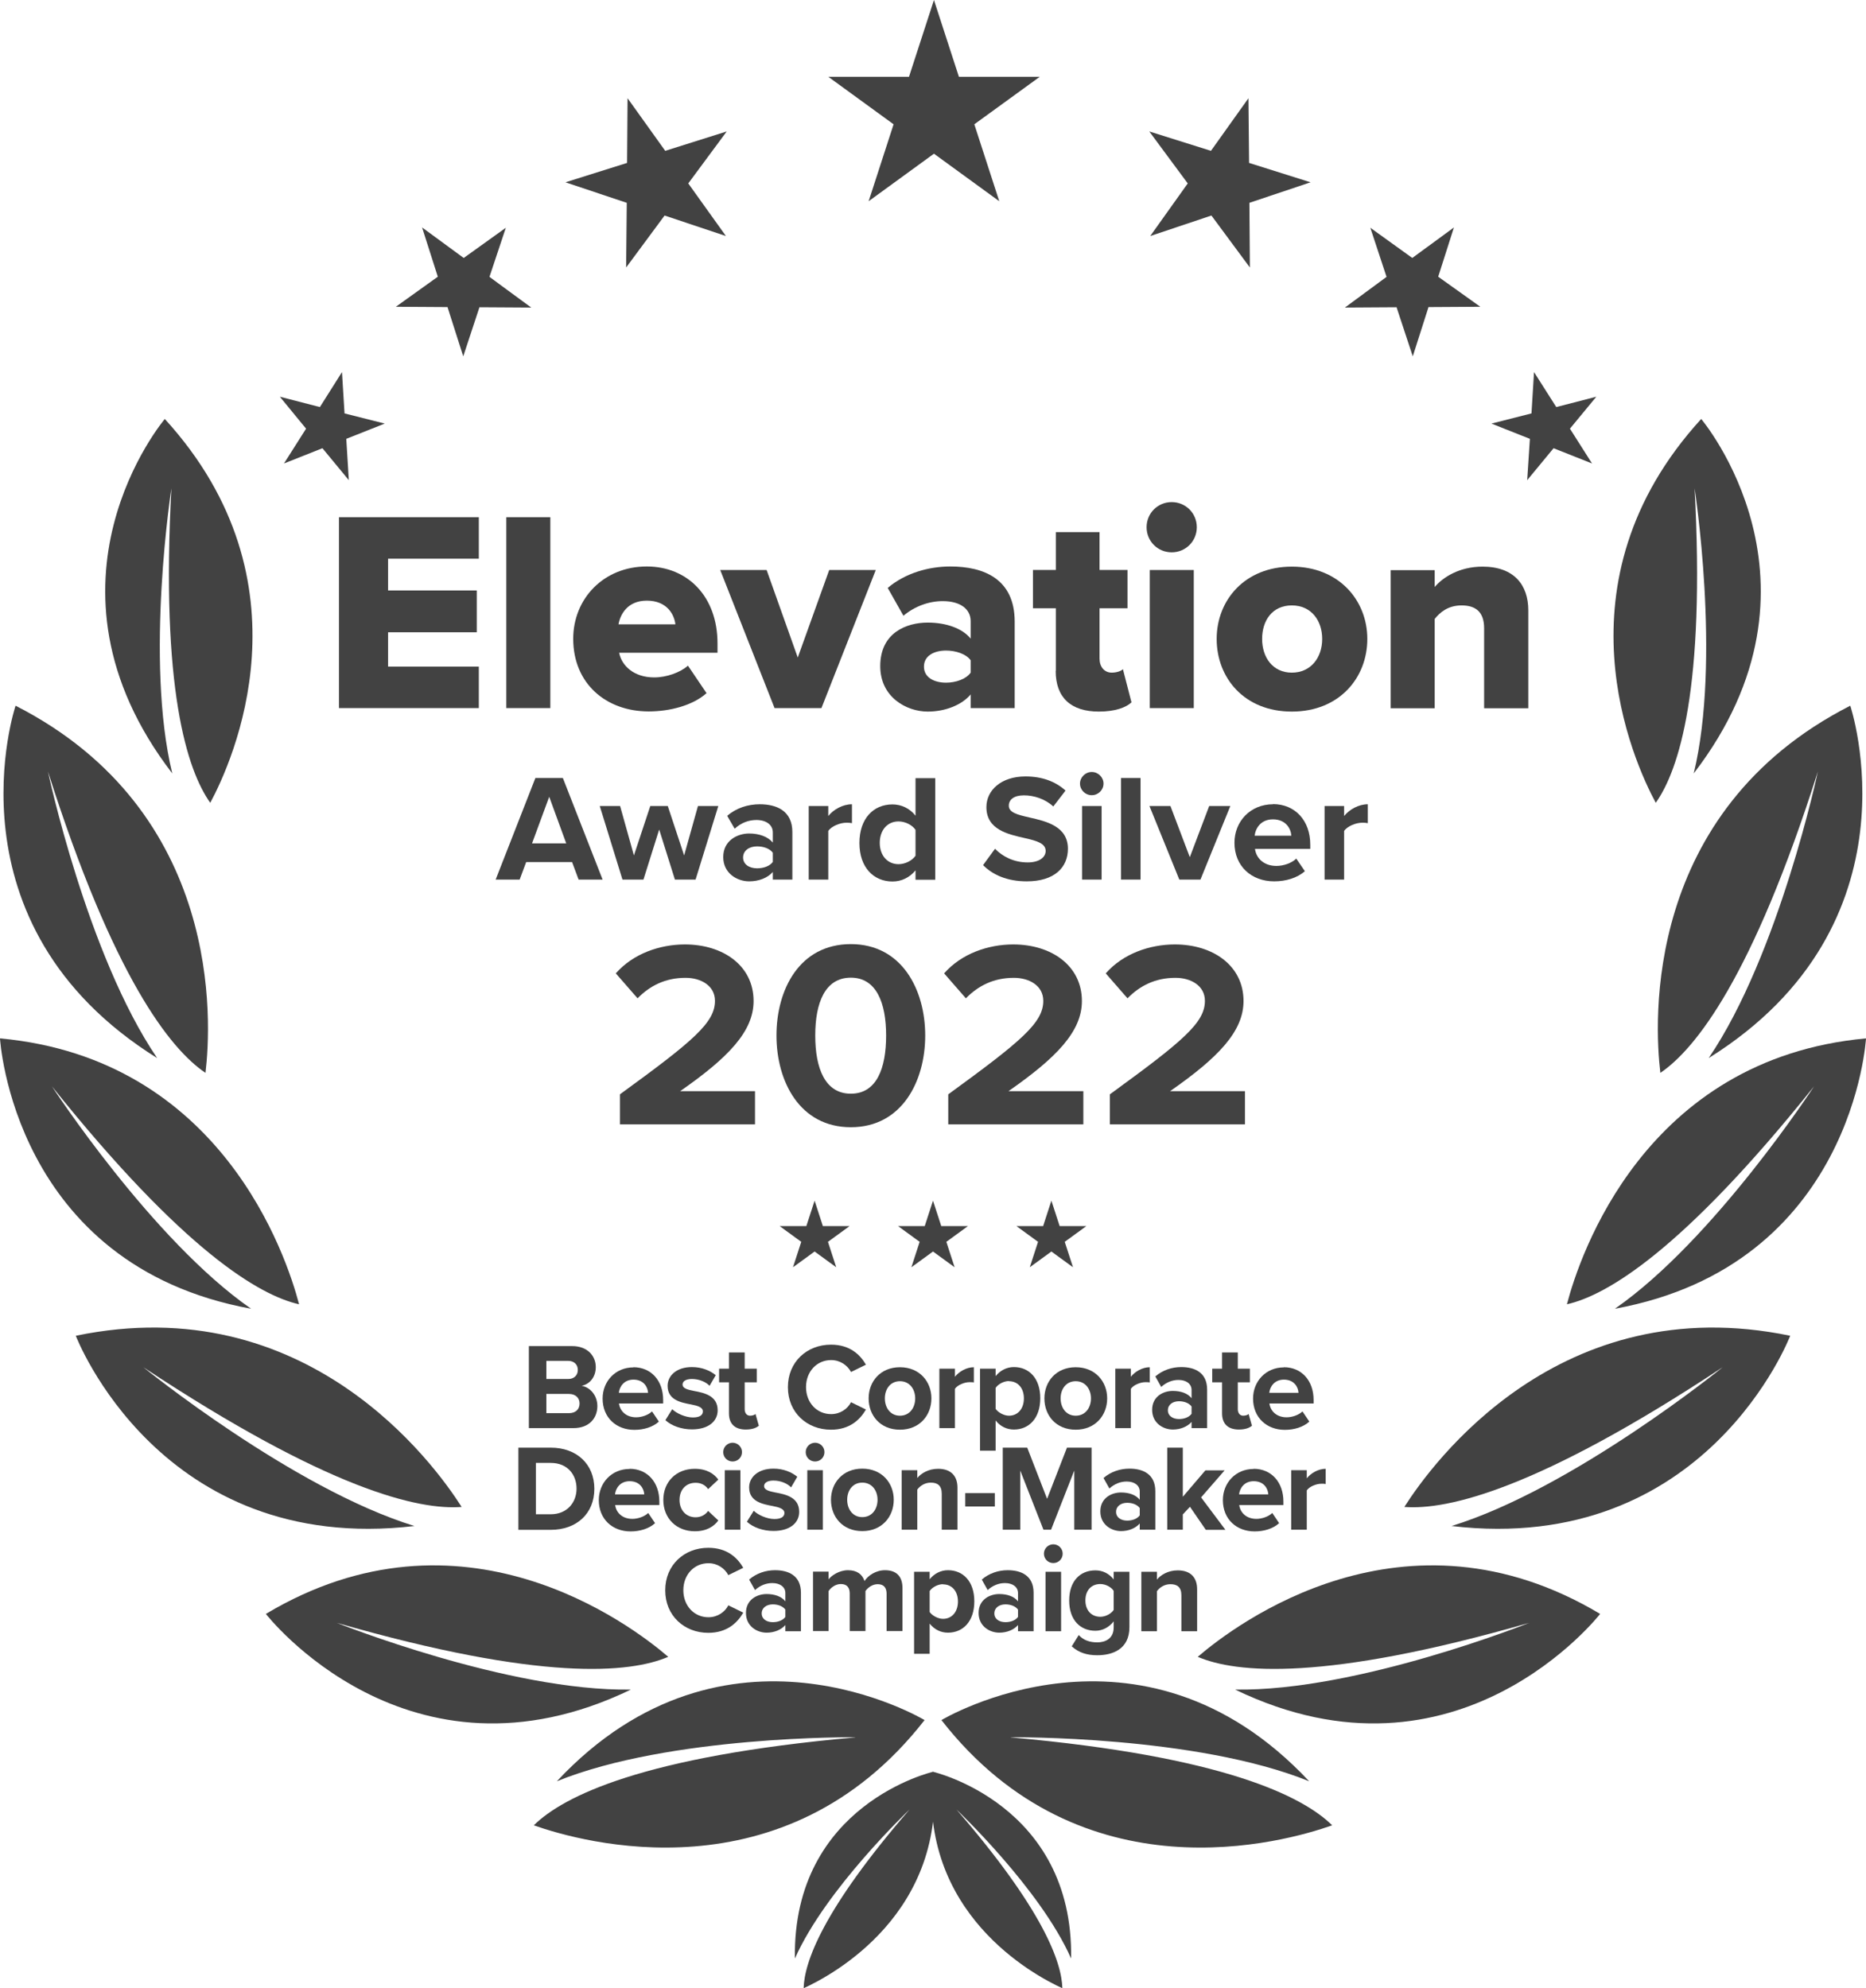 <?xml version="1.0" encoding="UTF-8"?><svg id="Layer_2" xmlns="http://www.w3.org/2000/svg" viewBox="0 0 117.42 125.09"><defs><style>.cls-1{fill:#424242;}</style></defs><g id="Layer_1-2"><g><polygon class="cls-1" points="51.26 75.54 51.78 77.14 53.46 77.14 52.1 78.13 52.62 79.73 51.26 78.74 49.9 79.73 50.42 78.13 49.06 77.14 50.74 77.14 51.26 75.54"/><polygon class="cls-1" points="58.71 75.54 59.23 77.14 60.91 77.14 59.55 78.13 60.07 79.73 58.71 78.74 57.35 79.73 57.87 78.13 56.51 77.14 58.19 77.14 58.71 75.54"/><polygon class="cls-1" points="66.16 75.54 66.68 77.14 68.36 77.14 67 78.13 67.52 79.73 66.16 78.74 64.8 79.73 65.32 78.13 63.96 77.14 65.64 77.14 66.16 75.54"/><path class="cls-1" d="m10.79,30.63c-.69,12.69.98,17.82,2.44,19.88,1.4-2.6,6.53-13.87-2.86-24.15,0,0-8.74,10.31.47,22.3-1.74-7.17-.04-18.04-.04-18.04Z"/><path class="cls-1" d="m3.01,48.52c4.13,12.99,7.7,17.48,9.92,18.98.38-3.15,1.11-16.44-11.95-23.1,0,0-4.62,13.73,8.91,22.17-4.42-6.5-6.88-18.06-6.88-18.06Z"/><path class="cls-1" d="m3.27,68.35c8.29,10.36,13.06,13.15,15.55,13.71-.79-3.02-4.88-15.45-18.82-16.73,0,0,.8,14.27,15.8,17.01-6.23-4.32-12.53-13.99-12.53-13.99Z"/><path class="cls-1" d="m9.02,86.02c11.64,7.7,17.33,9,20.03,8.79-1.75-2.75-9.77-13.78-24.28-10.77,0,0,5.28,13.85,21.31,11.97-7.66-2.36-17.06-9.99-17.06-9.99Z"/><path class="cls-1" d="m21.19,102.1c12.89,3.71,18.46,3.17,20.86,2.14-2.41-2.07-13.01-10.06-25.32-2.7,0,0,8.94,11.53,22.97,4.76-7.68.13-18.51-4.2-18.51-4.2Z"/><path class="cls-1" d="m53.81,109.31c-13.36,1.19-18.36,3.7-20.22,5.53,2.99,1.06,15.77,4.69,24.59-6.62,0,0-12.5-7.52-23.14,3.85,7.11-2.89,18.78-2.77,18.78-2.77Z"/><path class="cls-1" d="m57.23,113.85c-5.47,6.32-6.62,9.61-6.66,11.24,1.8-.82,9.1-4.73,8.15-13.62,0,0-8.86,2.04-8.7,11.75,1.94-4.38,7.22-9.38,7.22-9.38Z"/><path class="cls-1" d="m106.63,30.63c.69,12.69-.98,17.82-2.44,19.88-1.4-2.6-6.53-13.87,2.86-24.15,0,0,8.74,10.31-.47,22.3,1.74-7.17.04-18.04.04-18.04Z"/><path class="cls-1" d="m114.4,48.52c-4.13,12.99-7.71,17.48-9.92,18.98-.38-3.15-1.11-16.44,11.95-23.1,0,0,4.62,13.73-8.91,22.17,4.42-6.5,6.88-18.06,6.88-18.06Z"/><path class="cls-1" d="m114.15,68.35c-8.29,10.36-13.06,13.15-15.55,13.71.79-3.02,4.88-15.45,18.82-16.73,0,0-.8,14.27-15.8,17.01,6.23-4.32,12.53-13.99,12.53-13.99Z"/><path class="cls-1" d="m108.4,86.02c-11.64,7.7-17.33,9-20.03,8.79,1.75-2.75,9.77-13.78,24.28-10.77,0,0-5.28,13.85-21.31,11.97,7.66-2.36,17.06-9.99,17.06-9.99Z"/><path class="cls-1" d="m96.23,102.1c-12.89,3.71-18.46,3.17-20.86,2.14,2.41-2.07,13.01-10.06,25.32-2.7,0,0-8.95,11.53-22.97,4.76,7.68.13,18.51-4.2,18.51-4.2Z"/><path class="cls-1" d="m63.61,109.31c13.37,1.19,18.36,3.7,20.22,5.53-2.99,1.06-15.77,4.69-24.59-6.62,0,0,12.5-7.52,23.14,3.85-7.11-2.89-18.78-2.77-18.78-2.77Z"/><path class="cls-1" d="m60.19,113.85c5.47,6.32,6.62,9.61,6.66,11.24-1.8-.82-9.09-4.73-8.15-13.62,0,0,8.86,2.04,8.7,11.75-1.93-4.38-7.22-9.38-7.22-9.38Z"/><polygon class="cls-1" points="58.77 0 60.34 4.83 65.43 4.83 61.31 7.82 62.88 12.66 58.77 9.67 54.66 12.66 56.23 7.82 52.12 4.83 57.2 4.83 58.77 0"/><polygon class="cls-1" points="78.56 6.18 78.6 10.25 82.47 11.47 78.62 12.76 78.65 16.83 76.23 13.56 72.38 14.85 74.74 11.54 72.32 8.27 76.2 9.49 78.56 6.18"/><polygon class="cls-1" points="91.49 14.31 90.5 17.41 93.15 19.3 89.89 19.32 88.9 22.42 87.88 19.33 84.63 19.35 87.25 17.42 86.23 14.33 88.87 16.23 91.49 14.31"/><polygon class="cls-1" points="100.45 24.96 98.79 26.97 100.18 29.16 97.76 28.2 96.1 30.21 96.27 27.61 93.85 26.65 96.37 26.01 96.53 23.41 97.93 25.61 100.45 24.96"/><polygon class="cls-1" points="39.49 6.18 39.46 10.25 35.58 11.47 39.44 12.76 39.4 16.83 41.82 13.56 45.68 14.85 43.31 11.54 45.73 8.27 41.86 9.49 39.49 6.18"/><polygon class="cls-1" points="26.56 14.31 27.55 17.41 24.91 19.3 28.16 19.32 29.15 22.42 30.17 19.33 33.43 19.35 30.8 17.42 31.83 14.33 29.18 16.23 26.56 14.31"/><polygon class="cls-1" points="17.61 24.96 19.26 26.97 17.87 29.16 20.29 28.2 21.95 30.21 21.79 27.61 24.21 26.65 21.68 26.01 21.52 23.41 20.13 25.61 17.61 24.96"/><path class="cls-1" d="m36.41,55.34l-.41-1.1h-2.89l-.41,1.1h-1.51l2.5-6.39h1.73l2.5,6.39h-1.5Zm-1.85-5.21l-1.08,2.93h2.15l-1.07-2.93Z"/><path class="cls-1" d="m42.47,55.34l-.99-3.15-.99,3.15h-1.32l-1.43-4.63h1.28l.87,3.11,1.03-3.11h1.1l1.03,3.11.87-3.11h1.28l-1.43,4.63h-1.31Z"/><path class="cls-1" d="m48.63,55.34v-.48c-.32.37-.87.59-1.49.59-.75,0-1.63-.5-1.63-1.53s.88-1.48,1.63-1.48c.62,0,1.17.19,1.49.57v-.64c0-.47-.41-.78-1.03-.78-.5,0-.97.18-1.37.55l-.47-.81c.57-.5,1.31-.73,2.05-.73,1.07,0,2.05.42,2.05,1.75v2.99h-1.23Zm0-1.69c-.2-.27-.59-.4-.99-.4-.49,0-.88.26-.88.7s.4.68.88.68c.4,0,.79-.13.99-.4v-.57Z"/><path class="cls-1" d="m50.89,55.34v-4.63h1.23v.63c.33-.41.91-.74,1.49-.74v1.19c-.09-.02-.2-.03-.34-.03-.41,0-.95.22-1.15.52v3.06h-1.23Z"/><path class="cls-1" d="m57.61,55.34v-.58c-.37.45-.88.7-1.45.7-1.18,0-2.08-.88-2.08-2.42s.88-2.43,2.08-2.43c.55,0,1.08.24,1.45.71v-2.36h1.24v6.39h-1.24Zm0-3.13c-.21-.31-.65-.53-1.07-.53-.7,0-1.18.55-1.18,1.35s.49,1.34,1.18,1.34c.42,0,.85-.22,1.07-.53v-1.64Z"/><path class="cls-1" d="m62.61,53.4c.46.47,1.16.86,2.06.86.76,0,1.13-.35,1.13-.72,0-.48-.56-.64-1.31-.81-1.06-.24-2.42-.53-2.42-1.95,0-1.06.93-1.93,2.46-1.93,1.03,0,1.88.31,2.52.89l-.77,1c-.52-.48-1.22-.7-1.85-.7s-.95.27-.95.65c0,.43.54.57,1.29.74,1.07.24,2.43.56,2.43,1.97,0,1.17-.84,2.05-2.59,2.05-1.24,0-2.14-.41-2.75-1.02l.76-1.04Z"/><path class="cls-1" d="m67.96,49.3c0-.4.34-.73.74-.73s.74.33.74.73-.33.73-.74.73-.74-.33-.74-.73Zm.13,6.04v-4.63h1.23v4.63h-1.23Z"/><path class="cls-1" d="m70.54,55.34v-6.39h1.23v6.39h-1.23Z"/><path class="cls-1" d="m74.21,55.34l-1.88-4.63h1.32l1.22,3.22,1.22-3.22h1.33l-1.88,4.63h-1.33Z"/><path class="cls-1" d="m80.1,50.59c1.4,0,2.35,1.04,2.35,2.55v.27h-3.48c.08.58.55,1.07,1.35,1.07.44,0,.95-.17,1.25-.46l.54.79c-.48.43-1.2.64-1.93.64-1.43,0-2.5-.95-2.5-2.43,0-1.34,1-2.42,2.43-2.42Zm-1.15,1.99h2.31c-.03-.44-.34-1.03-1.16-1.03-.77,0-1.1.57-1.15,1.03Z"/><path class="cls-1" d="m83.35,55.34v-4.63h1.23v.63c.33-.41.91-.74,1.49-.74v1.19c-.09-.02-.2-.03-.34-.03-.41,0-.95.22-1.15.52v3.06h-1.23Z"/><path class="cls-1" d="m33.28,89.85v-5.16h2.72c.98,0,1.49.63,1.49,1.32,0,.65-.4,1.08-.89,1.18.55.09.99.62.99,1.27,0,.77-.52,1.39-1.5,1.39h-2.8Zm1.1-3.09h1.38c.37,0,.6-.24.6-.57s-.23-.57-.6-.57h-1.38v1.14Zm0,2.15h1.42c.42,0,.67-.24.67-.61,0-.33-.23-.6-.67-.6h-1.42v1.22Z"/><path class="cls-1" d="m39.86,86.02c1.11,0,1.87.84,1.87,2.06v.22h-2.78c.06.47.44.87,1.08.87.35,0,.76-.14,1-.37l.43.64c-.38.35-.96.52-1.54.52-1.14,0-2-.77-2-1.97,0-1.08.8-1.96,1.94-1.96Zm-.92,1.61h1.84c-.02-.36-.27-.83-.92-.83-.61,0-.88.46-.92.83Z"/><path class="cls-1" d="m42.31,88.67c.27.26.83.51,1.29.51.43,0,.63-.15.63-.38,0-.26-.33-.36-.75-.44-.64-.12-1.47-.28-1.47-1.17,0-.63.55-1.18,1.53-1.18.63,0,1.14.22,1.5.51l-.39.67c-.22-.24-.65-.43-1.11-.43-.36,0-.59.13-.59.35,0,.23.29.32.71.4.64.12,1.5.29,1.5,1.22,0,.69-.58,1.2-1.62,1.2-.65,0-1.28-.22-1.67-.58l.43-.69Z"/><path class="cls-1" d="m45.87,88.92v-1.95h-.62v-.86h.62v-1.02h.99v1.02h.76v.86h-.76v1.69c0,.23.12.41.34.41.15,0,.29-.05.34-.11l.21.74c-.15.13-.41.24-.82.24-.69,0-1.06-.36-1.06-1.02Z"/><path class="cls-1" d="m49.58,87.27c0-1.59,1.2-2.67,2.71-2.67,1.18,0,1.83.62,2.2,1.26l-.94.46c-.22-.42-.68-.75-1.25-.75-.9,0-1.58.72-1.58,1.7s.68,1.7,1.58,1.7c.57,0,1.04-.33,1.25-.75l.94.46c-.37.64-1.02,1.27-2.2,1.27-1.51,0-2.71-1.08-2.71-2.67Z"/><path class="cls-1" d="m54.66,87.98c0-1.06.74-1.96,1.97-1.96s1.98.9,1.98,1.96-.74,1.97-1.98,1.97-1.97-.9-1.97-1.97Zm2.93,0c0-.58-.35-1.08-.96-1.08s-.95.5-.95,1.08.34,1.09.95,1.09.96-.5.96-1.09Z"/><path class="cls-1" d="m59.11,89.85v-3.74h.98v.51c.26-.33.73-.6,1.19-.6v.96c-.07-.02-.16-.02-.27-.02-.33,0-.76.18-.92.42v2.47h-.98Z"/><path class="cls-1" d="m62.65,91.27h-.98v-5.16h.98v.47c.29-.36.7-.57,1.15-.57.96,0,1.66.71,1.66,1.96s-.7,1.97-1.66,1.97c-.44,0-.85-.19-1.15-.57v1.9Zm.84-4.38c-.32,0-.68.19-.84.43v1.32c.16.23.53.43.84.43.56,0,.94-.44.94-1.09s-.38-1.08-.94-1.08Z"/><path class="cls-1" d="m65.72,87.98c0-1.06.74-1.96,1.97-1.96s1.98.9,1.98,1.96-.74,1.97-1.98,1.97-1.97-.9-1.97-1.97Zm2.93,0c0-.58-.35-1.08-.96-1.08s-.95.5-.95,1.08.34,1.09.95,1.09.96-.5.96-1.09Z"/><path class="cls-1" d="m70.18,89.85v-3.74h.98v.51c.26-.33.73-.6,1.19-.6v.96c-.07-.02-.16-.02-.27-.02-.33,0-.76.18-.92.42v2.47h-.98Z"/><path class="cls-1" d="m74.98,89.85v-.39c-.26.3-.7.48-1.18.48-.6,0-1.3-.4-1.3-1.24s.7-1.19,1.3-1.19c.5,0,.94.15,1.18.46v-.52c0-.38-.33-.63-.82-.63-.4,0-.77.15-1.09.44l-.37-.66c.46-.4,1.05-.59,1.63-.59.85,0,1.63.34,1.63,1.42v2.42h-.98Zm0-1.36c-.16-.22-.47-.33-.79-.33-.39,0-.7.21-.7.57s.32.55.7.55c.32,0,.63-.11.79-.33v-.46Z"/><path class="cls-1" d="m76.9,88.92v-1.95h-.62v-.86h.62v-1.02h.99v1.02h.76v.86h-.76v1.69c0,.23.12.41.34.41.15,0,.29-.05.34-.11l.21.74c-.15.13-.41.24-.82.24-.69,0-1.06-.36-1.06-1.02Z"/><path class="cls-1" d="m80.79,86.02c1.11,0,1.87.84,1.87,2.06v.22h-2.78c.06.47.44.87,1.08.87.35,0,.76-.14,1-.37l.43.64c-.38.35-.96.52-1.54.52-1.14,0-2-.77-2-1.97,0-1.08.8-1.96,1.94-1.96Zm-.92,1.61h1.84c-.02-.36-.27-.83-.92-.83-.61,0-.88.46-.92.83Z"/><path class="cls-1" d="m32.62,96.24v-5.16h2.04c1.62,0,2.74,1.03,2.74,2.59s-1.12,2.58-2.74,2.58h-2.04Zm1.1-.97h.94c1.02,0,1.62-.74,1.62-1.61s-.56-1.62-1.62-1.62h-.94v3.23Z"/><path class="cls-1" d="m39.62,92.41c1.11,0,1.87.84,1.87,2.06v.22h-2.78c.06.47.44.87,1.08.87.35,0,.76-.14,1-.37l.43.64c-.38.35-.96.52-1.54.52-1.14,0-2-.77-2-1.97,0-1.08.8-1.96,1.94-1.96Zm-.92,1.61h1.84c-.02-.36-.27-.83-.92-.83-.61,0-.88.46-.92.83Z"/><path class="cls-1" d="m43.72,92.41c.77,0,1.23.33,1.48.68l-.64.6c-.18-.26-.45-.4-.79-.4-.6,0-1.01.43-1.01,1.08s.42,1.09,1.01,1.09c.34,0,.61-.15.79-.4l.64.6c-.25.35-.71.68-1.48.68-1.15,0-1.98-.81-1.98-1.97s.83-1.96,1.98-1.96Z"/><path class="cls-1" d="m45.51,91.36c0-.33.27-.59.59-.59s.59.26.59.59-.26.59-.59.59-.59-.26-.59-.59Zm.1,4.88v-3.74h.98v3.74h-.98Z"/><path class="cls-1" d="m47.44,95.06c.27.26.83.51,1.29.51.43,0,.63-.15.63-.38,0-.26-.33-.36-.75-.44-.64-.12-1.47-.28-1.47-1.17,0-.63.55-1.18,1.53-1.18.63,0,1.14.22,1.5.51l-.39.67c-.22-.24-.65-.43-1.11-.43-.36,0-.59.13-.59.35,0,.23.29.32.71.4.64.12,1.5.29,1.5,1.22,0,.69-.58,1.2-1.62,1.2-.65,0-1.28-.22-1.67-.58l.43-.69Z"/><path class="cls-1" d="m50.7,91.36c0-.33.27-.59.59-.59s.59.26.59.59-.26.59-.59.59-.59-.26-.59-.59Zm.1,4.88v-3.74h.98v3.74h-.98Z"/><path class="cls-1" d="m52.29,94.36c0-1.06.74-1.96,1.97-1.96s1.98.9,1.98,1.96-.74,1.97-1.98,1.97-1.97-.9-1.97-1.97Zm2.93,0c0-.58-.35-1.08-.96-1.08s-.95.5-.95,1.08.34,1.09.95,1.09.96-.5.96-1.09Z"/><path class="cls-1" d="m59.26,96.24v-2.26c0-.52-.27-.7-.69-.7-.39,0-.69.22-.85.44v2.52h-.98v-3.74h.98v.49c.24-.29.7-.58,1.31-.58.82,0,1.22.46,1.22,1.19v2.64h-.98Z"/><path class="cls-1" d="m60.74,94.78v-.84h1.86v.84h-1.86Z"/><path class="cls-1" d="m67.6,96.24v-3.72l-1.46,3.72h-.48l-1.46-3.72v3.72h-1.1v-5.16h1.54l1.25,3.22,1.25-3.22h1.55v5.16h-1.11Z"/><path class="cls-1" d="m71.72,96.24v-.39c-.26.3-.7.48-1.18.48-.6,0-1.3-.4-1.3-1.24s.7-1.19,1.3-1.19c.5,0,.94.15,1.18.46v-.52c0-.38-.33-.63-.82-.63-.4,0-.77.15-1.09.44l-.37-.66c.46-.4,1.05-.59,1.63-.59.85,0,1.63.34,1.63,1.42v2.42h-.98Zm0-1.36c-.16-.22-.47-.33-.79-.33-.39,0-.7.21-.7.57s.32.55.7.55c.32,0,.63-.11.79-.33v-.46Z"/><path class="cls-1" d="m75.87,96.24l-.99-1.44-.45.48v.96h-.98v-5.16h.98v3.09l1.42-1.66h1.21l-1.48,1.7,1.53,2.04h-1.23Z"/><path class="cls-1" d="m78.89,92.41c1.11,0,1.87.84,1.87,2.06v.22h-2.78c.06.47.44.87,1.08.87.35,0,.76-.14,1-.37l.43.64c-.38.35-.96.52-1.54.52-1.14,0-2-.77-2-1.97,0-1.08.8-1.96,1.94-1.96Zm-.92,1.61h1.84c-.02-.36-.27-.83-.92-.83-.61,0-.88.46-.92.83Z"/><path class="cls-1" d="m81.25,96.24v-3.74h.98v.51c.26-.33.73-.6,1.19-.6v.96c-.07-.02-.16-.02-.27-.02-.33,0-.76.18-.92.42v2.47h-.98Z"/><path class="cls-1" d="m41.86,100.05c0-1.59,1.2-2.67,2.71-2.67,1.18,0,1.83.62,2.2,1.26l-.94.46c-.22-.42-.68-.75-1.25-.75-.9,0-1.58.72-1.58,1.7s.68,1.7,1.58,1.7c.57,0,1.04-.33,1.25-.75l.94.46c-.37.64-1.02,1.27-2.2,1.27-1.51,0-2.71-1.08-2.71-2.67Z"/><path class="cls-1" d="m49.42,102.63v-.39c-.26.3-.7.48-1.18.48-.6,0-1.3-.4-1.3-1.24s.7-1.19,1.3-1.19c.5,0,.94.15,1.18.46v-.52c0-.38-.33-.63-.82-.63-.4,0-.77.15-1.09.44l-.37-.66c.46-.4,1.05-.59,1.63-.59.85,0,1.63.34,1.63,1.42v2.42h-.98Zm0-1.36c-.16-.22-.47-.33-.79-.33-.39,0-.7.21-.7.57s.32.55.7.55c.32,0,.63-.11.79-.33v-.46Z"/><path class="cls-1" d="m55.79,102.63v-2.36c0-.35-.15-.6-.56-.6-.35,0-.63.23-.77.43v2.52h-.99v-2.36c0-.35-.15-.6-.56-.6-.34,0-.63.23-.77.44v2.52h-.98v-3.74h.98v.49c.15-.22.65-.58,1.22-.58s.9.26,1.04.68c.22-.34.71-.68,1.29-.68.69,0,1.1.36,1.1,1.13v2.7h-.99Z"/><path class="cls-1" d="m58.5,104.05h-.98v-5.16h.98v.47c.29-.36.7-.57,1.15-.57.96,0,1.66.71,1.66,1.96s-.7,1.97-1.66,1.97c-.44,0-.85-.19-1.15-.57v1.9Zm.84-4.38c-.32,0-.68.19-.84.43v1.32c.16.23.53.43.84.43.56,0,.94-.44.94-1.09s-.38-1.08-.94-1.08Z"/><path class="cls-1" d="m64.06,102.63v-.39c-.26.3-.7.48-1.18.48-.6,0-1.3-.4-1.3-1.24s.7-1.19,1.3-1.19c.5,0,.94.15,1.18.46v-.52c0-.38-.33-.63-.82-.63-.4,0-.77.15-1.09.44l-.37-.66c.46-.4,1.05-.59,1.63-.59.85,0,1.63.34,1.63,1.42v2.42h-.98Zm0-1.36c-.16-.22-.47-.33-.79-.33-.39,0-.7.21-.7.57s.32.55.7.55c.32,0,.63-.11.79-.33v-.46Z"/><path class="cls-1" d="m65.69,97.75c0-.33.27-.59.59-.59s.59.26.59.59-.26.59-.59.59-.59-.26-.59-.59Zm.1,4.88v-3.74h.98v3.74h-.98Z"/><path class="cls-1" d="m67.88,102.87c.3.33.7.46,1.17.46s1.03-.21,1.03-.94v-.38c-.29.37-.7.59-1.15.59-.94,0-1.65-.66-1.65-1.9s.7-1.9,1.65-1.9c.45,0,.85.19,1.15.57v-.48h.99v3.48c0,1.42-1.1,1.77-2.02,1.77-.64,0-1.15-.15-1.61-.56l.44-.71Zm2.2-2.78c-.16-.25-.52-.43-.84-.43-.56,0-.94.39-.94,1.03s.39,1.03.94,1.03c.33,0,.68-.19.84-.43v-1.21Z"/><path class="cls-1" d="m74.34,102.63v-2.26c0-.52-.27-.7-.69-.7-.39,0-.69.22-.85.44v2.52h-.98v-3.74h.98v.49c.24-.29.7-.58,1.31-.58.82,0,1.22.46,1.22,1.19v2.64h-.98Z"/><path class="cls-1" d="m21.33,44.55v-12.01h8.8v2.61h-5.71v2h5.58v2.63h-5.58v2.16h5.71v2.61h-8.8Z"/><path class="cls-1" d="m31.86,44.55v-12.01h2.77v12.01h-2.77Z"/><path class="cls-1" d="m40.7,35.64c2.57,0,4.45,1.89,4.45,4.84v.59h-6.19c.16.81.92,1.55,2.21,1.55.77,0,1.64-.31,2.12-.74l1.17,1.73c-.86.77-2.3,1.15-3.64,1.15-2.68,0-4.75-1.75-4.75-4.57,0-2.52,1.91-4.55,4.63-4.55Zm-1.78,3.64h3.58c-.07-.61-.52-1.49-1.8-1.49-1.21,0-1.67.86-1.78,1.49Z"/><path class="cls-1" d="m48.74,44.55l-3.42-8.69h2.92l1.96,5.51,1.98-5.51h2.93l-3.42,8.69h-2.95Z"/><path class="cls-1" d="m61.08,44.55v-.86c-.54.65-1.58,1.08-2.7,1.08-1.33,0-2.99-.9-2.99-2.86,0-2.11,1.66-2.74,2.99-2.74,1.15,0,2.18.36,2.7,1.01v-1.1c0-.76-.65-1.26-1.76-1.26-.86,0-1.76.32-2.47.92l-.99-1.75c1.12-.95,2.61-1.35,3.94-1.35,2.09,0,4.05.77,4.05,3.47v5.44h-2.77Zm0-3.01c-.29-.4-.94-.61-1.55-.61-.74,0-1.39.32-1.39,1.01s.65,1.01,1.39,1.01c.61,0,1.26-.22,1.55-.63v-.77Z"/><path class="cls-1" d="m66.44,42.21v-3.94h-1.44v-2.41h1.44v-2.38h2.75v2.38h1.76v2.41h-1.76v3.17c0,.5.29.88.77.88.31,0,.61-.11.7-.22l.54,2.09c-.34.32-1.03.58-2.05.58-1.76,0-2.72-.88-2.72-2.56Z"/><path class="cls-1" d="m72.15,33.17c0-.88.7-1.58,1.58-1.58s1.58.7,1.58,1.58-.7,1.58-1.58,1.58-1.58-.7-1.58-1.58Zm.2,11.38v-8.69h2.77v8.69h-2.77Z"/><path class="cls-1" d="m76.56,40.2c0-2.45,1.78-4.55,4.73-4.55s4.75,2.11,4.75,4.55-1.76,4.57-4.75,4.57-4.73-2.12-4.73-4.57Zm6.64,0c0-1.15-.68-2.11-1.91-2.11s-1.87.95-1.87,2.11.67,2.12,1.87,2.12,1.91-.95,1.91-2.12Z"/><path class="cls-1" d="m93.39,44.55v-5.02c0-1.06-.56-1.44-1.42-1.44s-1.37.45-1.69.85v5.62h-2.77v-8.69h2.77v1.06c.52-.61,1.55-1.28,3.01-1.28,1.98,0,2.88,1.15,2.88,2.75v6.16h-2.77Z"/><path class="cls-1" d="m39.01,70.72v-1.87c4.62-3.36,5.98-4.51,5.98-5.88,0-.97-.9-1.45-1.85-1.45-1.27,0-2.25.5-3.02,1.29l-1.37-1.57c1.1-1.25,2.78-1.82,4.35-1.82,2.41,0,4.32,1.34,4.32,3.56,0,1.91-1.59,3.56-4.62,5.67h4.71v2.09h-8.5Z"/><path class="cls-1" d="m53.54,59.4c3.22,0,4.68,2.88,4.68,5.75s-1.46,5.77-4.68,5.77-4.68-2.89-4.68-5.77,1.44-5.75,4.68-5.75Zm0,2.11c-1.63,0-2.24,1.59-2.24,3.64s.61,3.66,2.24,3.66,2.22-1.61,2.22-3.66-.61-3.64-2.22-3.64Z"/><path class="cls-1" d="m59.67,70.72v-1.87c4.62-3.36,5.98-4.51,5.98-5.88,0-.97-.9-1.45-1.85-1.45-1.27,0-2.25.5-3.02,1.29l-1.37-1.57c1.1-1.25,2.78-1.82,4.35-1.82,2.41,0,4.32,1.34,4.32,3.56,0,1.91-1.59,3.56-4.62,5.67h4.71v2.09h-8.5Z"/><path class="cls-1" d="m69.84,70.72v-1.87c4.62-3.36,5.98-4.51,5.98-5.88,0-.97-.9-1.45-1.85-1.45-1.27,0-2.25.5-3.02,1.29l-1.37-1.57c1.1-1.25,2.78-1.82,4.35-1.82,2.41,0,4.32,1.34,4.32,3.56,0,1.91-1.59,3.56-4.62,5.67h4.71v2.09h-8.5Z"/></g></g></svg>